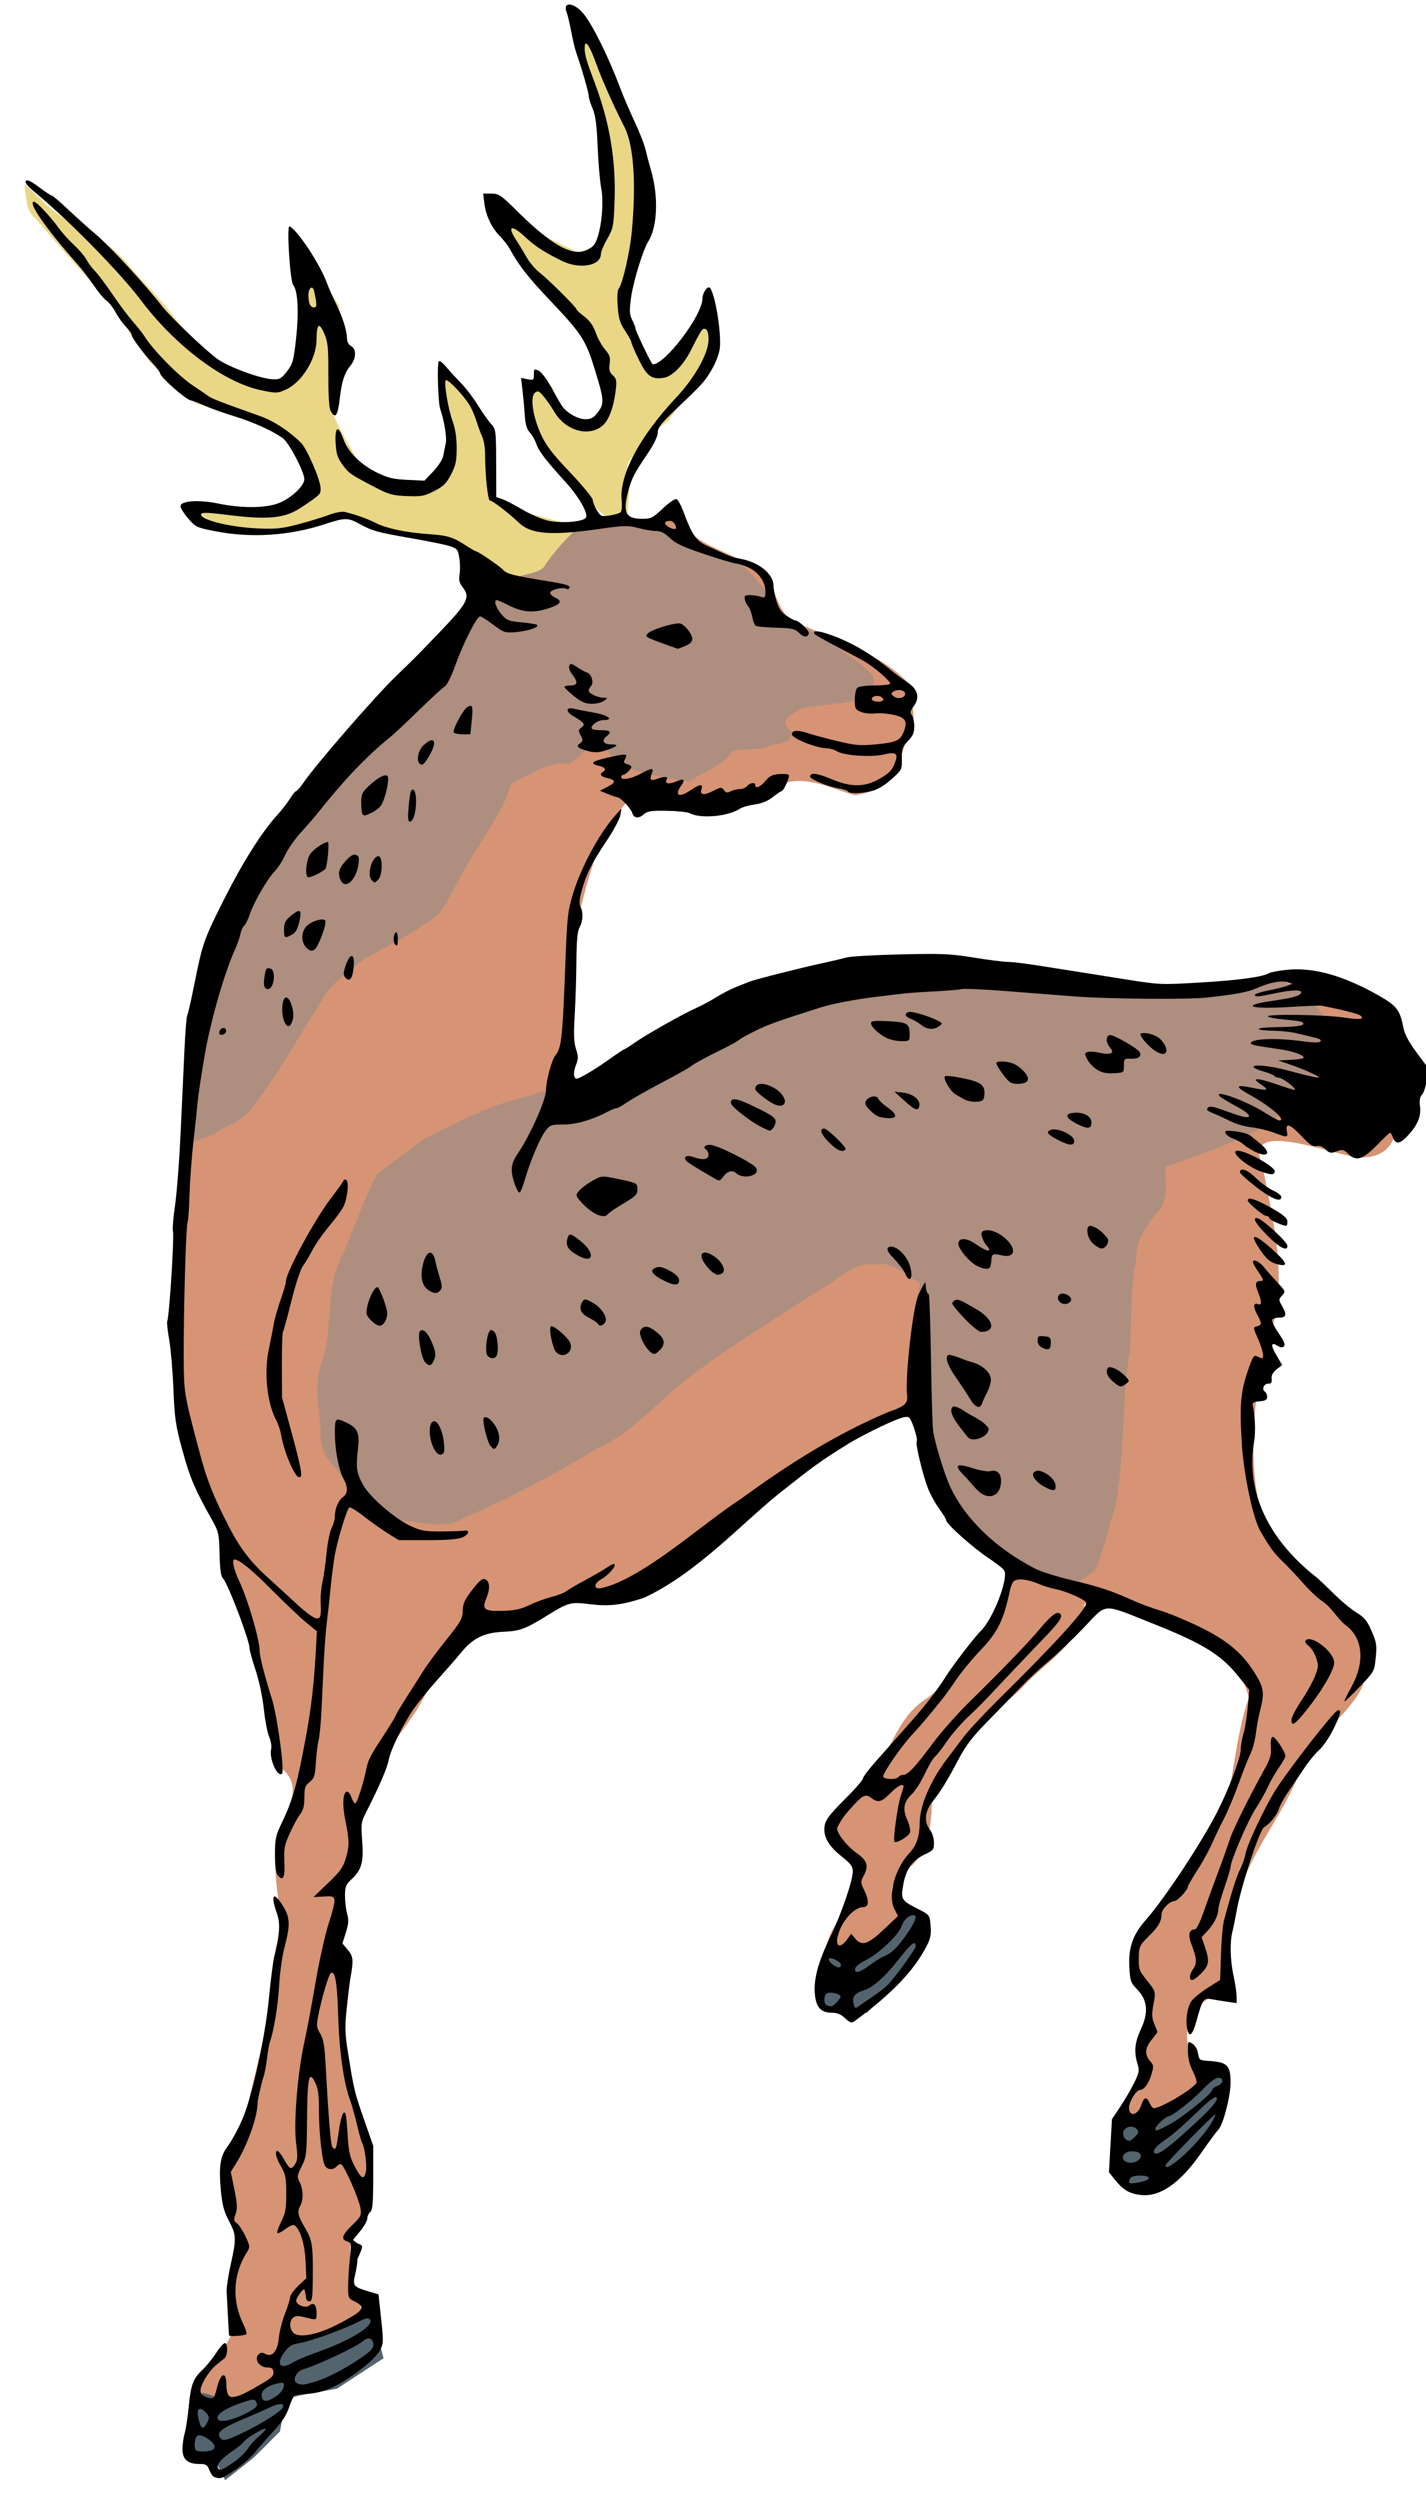 <?xml version="1.0" encoding="UTF-8" standalone="no"?>
<svg viewBox="0 0 348.919 611.351" xmlns="http://www.w3.org/2000/svg">
<defs>
<filter id="filter4509">
<feGaussianBlur stdDeviation="4.709"/>
</filter>
</defs>
<title>Sika Deer</title>
<g transform="matrix(.497,0,0,.497,-862.378,-1121.105)">
<g filter="url(#filter4509)">
<path d="m1961,2574c14.572-13.365 27.728-28.226 38.864-44.199 13.303-7.576 24.973-20.715 41.651-16.801 12.612,8.402 27.98-17.106 30.667.275 5.729,11.572 22.645,12.946 32.125,21.725 14.864,3.684 10.379,23.331 24.742,27.844 18.035,7.949 38.922,14.287 52.651,28.259 2.901,12.429 5.716,19.086-.785,30.161-3.829,13.563-9.441,23.723-24.916,25.737-13.606-3.879-27.259-11.782-40.719-3.094-22.876,6.716-47.542,5.628-71.281,6.093-15.704,17.566-20.263,42.336-25.94,64.583-3.368,24.584-4.695,49.647-3.06,74.417 8.92,14.977 22.498-5.287 34-7.955 29.476-13.426 58.382-29.15 88.214-41.136 34.817-.314 69.893-5.103 104.543-2.527 24.789,3.577 49.484,10.609 74.454,4.476 24.385-.929 49.915-5.601 73.581.445 10.988,7.891 24.109,14.259 24.77,29.526 5.9,17.07 19.102,53.607-9.824,53.423-12.375-.708-58.047-19.956-48.239,3.248 5.601,28.493 13.439,57.928 3.275,86.402-8.504,29.711-10.724,62.512-2.074,92.174 7.614,22.293 33.701,31.21 46.883,49.062 6.31,13.335 5.503,25.897-3.84,37.533-8.993,12.266-23.718,20.278-26.794,36.599-9.556,23.112-27.824,42.236-31.198,67.975-6.506,11.638-.871,27.477-5.707,37.797-13.359,3.433-21.922,17.83-15.078,30.635 7.223,13.669 10.8,22.965-4.966,32.322-7.979,2.615-33.518,9.61-30.699-1.789 7.112-11.875 18.035-20.521 11.691-34.193 10.007-13.052 1.028-29.685-5.991-42.017 7.078-31.165 37.242-49.782 47.404-79.808 3.566-16.455 4.945-33.885 10.596-50.192-4.59-17.709-18.061-33.791-36.822-36.607-14.192-5.683-28.856-9.111-44.178-9.393-.564,19.317-19.923,28.683-31.345,41.909-17.448,16.143-41.011,29.723-43.648,55.73-.632,12.851-1.519,25.852-13.53,33.762-17.592,12.547 8.825,22.104-2.719,32.749-6.32,13.531-25.139,10.801-35.757,3.85 3.58-14.92 21.13-26.993 15.631-42.743-18.154-8.066-13.81-23.242.715-31.82 14.191-13.87 15.713-36.685 33.665-47.484 17.338-13.506 27.571-33.261 39.989-50.953 1.048-15.492-12.2-21.974-23-30-15.292-17.111-19.293-39.782-26-61-37.833,17.558-70.403,43.851-103.61,68.57-14.717,9.443-29.011,22.847-47.552,21.585-18.026,4.671-34.058,13.568-52.838,16.845-12.434,6.508-27.657,10.193-31.096,25.798-7.929,22.659-28.494,37.455-35.904,60.202 4.326,18.54-5.204,35.511-11.111,52.214-2.469,26.128 5.81,51.74 4.555,78.003-2.821,21.132 18.44,38.999 9.556,59.784 2.48,14.387-11.836,23.314-6,37-5.449,14.897 12.671,21.788-1.26,34.712-8.37,12.374-27.268,4.785-33.401,1.403-5.313,12.382-.998,27.284-17.81,30.582-7.909,1.75-35.392,2.439-23.223-10.448 9.77-11.016 23.346-24.312 16.456-40.359 .601-16.792 2.297-33.189-1.664-48.096-10.062-15.389 7.657-28.877 8.924-44.746 5.702-25.86 13.899-51.328 13.978-78.049 6.711-16.046-4.821-34.376 2.17-52.21-1.047-14.152 14.362-25.059-.17-36.79-10.402-40.463-16.616-82.475-30.281-121.801-8.128-13.848-19.251-26.788-16.563-43.911-2.622-49.72-5.304-99.876-.164-149.437 4.869-27.775 7.052-56.46 13.191-83.725 19.005-27.329 33.596-57.124 47.816-87.126 27.775-19.573 54.794-40.068 79-64l-6-7" fill="#d69474"/>
<g fill="#ae8e7f">
<path d="m2005,2526c6.697-4.486 12.919-10.416 19.912-14 10.959-.061 21.99-.747 32.515,2.924 12.341,3.372 23.22,10.828 35.339,15.03 9.405,2.37 14.236,11.391 20.781,17.776 4.569,6.268 8.732,12.988 16.272,15.962 11.446,6.605 22.871,13.202 32.71,22.132 5.74,4.004 1.7,9.596-2,13.472-9.473,2.874-20.449,3.075-30.529,4.705-4.678,3.199-12.279,5.813-5.459,11.311 1.891,6.844-7.639,5.844-11.939,7.946-5.425,2.029-12.163.218-17.171,2.455-4.738,7.154-13.678,9.458-20.43,14.288-12.41-.725-24.244-4.178-36-8-3.797-2.949-5.747-13.47-11.262-9.369-6.329,1.247-8.392,9.79-15.278,8.782-9.391-.119-16.976,6.381-25.459,9.587-4.033,14.08-13.455,25.431-20.445,38.075-5.557,8.517-9.568,18.204-15.307,26.442-11.411,8.855-24.348,15.215-36.956,22.058-7.832,6.529-16.738,12.082-21.362,21.53-10.848,16.778-20.369,34.399-32.634,50.242-4.25,7.622-13.566,9.73-20.296,14.653-4.263.339-14.307,7.91-11.546-.537 3.001-22.416 6.548-44.81 10.21-67.117 4.027-15.337 7.358-30.966 11.814-46.123 13.48-21.541 26.374-43.585 40.219-64.812 15.041-13.045 30.848-25.361 45.41-38.861 10.122-12.653 19.158-26.328 29.964-38.338 12.646-11.154 25.544-21.951 38.93-32.212z" fill="#ae8e7f"/>
<path d="m1944,2816c16.623-8.06 32.911-16.983 51.115-20.96 21.409-6.835 43.113-13.264 62.658-24.616 17.393-8.557 34.018-19.052 53.248-22.972 14.913-4.155 29.523-10.084 45.272-9.333 27.767-1.044 55.552-4.72 83.288-1.375 20.924.158 41.313,6.169 62.078,7.095 15.963.151 31.705-1.532 47.161-5.593 8.518.078 18.369-2.632 24.888,4.398 7.363,3.753 11.194,11.22 16.292,17.356-.478,8.123.183,16.654-6.42,22.587-8.611,13.453-19.853,25.87-35.09,31.668-12.585,6.575-26.357,10.429-39.49,15.745-.376,7.937 2.029,16.733-4.607,22.733-5.089,6.853-10.233,13.685-9.779,22.664-3.042,14.614-2.239,29.471-3.148,44.234-4.284,26.061-2.279,52.854-7.48,78.715-3.541,9.935-5.357,21.15-9.956,30.3-5.933,3.995-11.55,9.78-18.959,5.431-11.398-3.607-24.665-3.251-33.463-12.371-6.463-4.684-13.69-8.784-15.071-17.363-6.201-17.342-15.992-33.724-16.845-52.496-3.195-21.47-4.602-43.266-1.692-64.847-7.093-3.997-13.274-11.104-22.159-9-10.925-1.859-18.406,8.111-27.507,12.515-24.019,15.945-49.203,30.511-71.409,48.931-12.045,10.653-23.214,22.52-38.105,29.228-21.172,12.653-42.865,24.297-65.568,33.979-9.711,6.287-21.478,1.035-32.253,1.347-10.762-7.38-22.816-13.352-29.737-24.921-5.502-5.396-8.861-11.654-8.213-19.525-.933-11.763-3.644-23.664 1.059-34.991 5.161-17.225 1.012-36.407 10.168-52.515 5.607-12.83 10.089-26.609 16.655-38.747l23.068-17.301z" fill="#ae8e7f"/>
</g>
<path d="m1835,3433c3.418.937 6.822,2.221 10.248,2.947 4.646-1.052 9.374-1.896 13.969-3.078l9.782-5.869c.926-4.046 1.551-8.238 2.663-12.195l7.337-8.805c4.733-.404 9.538-.55 14.227-1.114l21.773-10.886c1.306,1.115 2.99,1.975 4.065,3.246l4.935,18.754-23,15c-8.361,1.539-16.805,2.681-25,5l-3,16c-4.698,4.559-9.134,9.413-13.999,13.785l-13.001,10.215-6-12h-10c-.941-4.083-2.2-8.163-2.943-12.248 1.071-4.298 1.858-8.737 3.106-12.948l4.837-5.805z" fill="#53646e"/>
<path d="m2145,3216 17,3c3.256-3.811 6.76-7.421 9.648-11.53l9.352-12.47 7.5,1.5 2.5,14.5c-3.377,5.361-6.684,10.777-10.104,16.104l-18.896,18.896h-15l-8-6-1-17 7-7z" fill="#53646e"/>
<path d="m2284,3300c4.208-.379 8.464-.592 12.642-1.075 3.661-1.981 7.438-3.767 11.023-5.875 6.548-4.386 13.039-8.868 19.622-13.194l9.713-4.856 2.5,6.5-4.5,17.5c-3.35,3.999-6.516,8.161-9.99,12.052l-15.01,15.948-12,6-11-3c-.554-5.84-1.138-11.676-2.067-17.47-.415-3.24-1.143-6.457-.933-9.741v-2.789z" fill="#53646e"/>
<g fill="#e9d785">
<path d="m2020,2515c-13.185-3.994-26.802-6.757-39.694-11.583-5.247-.547-3.124-6.426-4.06-10.092-.962-10.092-1.669-20.204-2.246-30.325l-20-23c-2.069,10.935.582,22.043.797,33.061 .326,7.04-2.01,13.952-2.797,20.939-8.145.07-16.603,1.23-24.552.621-5.223-4.058-11.634-7.047-16.086-11.798-3.975-7.856-8.957-15.502-12.306-23.49 1.825-17.728 2.478-35.525 2.944-53.333l-15-24c-.147,10.865.293,21.829-.219,32.633l-8.781,25.367c-4.538,1.414-9.09,4.157-13.62,4.747-8.854-3.857-18.29-6.955-26.785-11.281-10.088-13.334-19.932-26.87-31.589-38.905-6.659-6.597-11.637-15.204-20.266-19.447-10.367-6.912-22.037-12.126-30.558-21.444-2.341-1.511-7.58-8.521-7.978-6.346 1.243,5.485.291,11.984 5.299,15.731 12.658,15.05 26.102,29.474 38.612,44.617 6.242,8.792 11.513,18.418 18.369,26.683 7.436,6.526 14.477,13.741 22.156,19.842 12.662,4.067 25.756,7.024 37.455,13.563 4.173,2.315 9.652,3.179 11.35,8.241 2.593,4.905 6.679,9.618 8.363,14.641-1.828,3.695-.928,9.748-5.842,10.775-6.063,2.599-11.75,6.713-18.655,5.918-10.424.735-20.866.725-31.31.665 4.152,2.938 7.795,7.092 13.301,6.785 8.12.767 16.227,3.315 24.355,2.861 11.791-.85 22.991-4.63 34.344-7.646 6.231,2.991 12.128,7.02 19.273,7.179 10.046,1.839 20.426,2.893 30.263,5.223 7.209,4.684 13.123,11.887 21.851,13.615 4.632.966 9.256,3.941 13.893,3.589 4.012-1.783 9.316-1.758 12.508-4.689 4.822-7.466 10.747-13.851 17.212-19.917z" fill="#e9d785"/>
<path d="m2029,2506c-7.35-8.53-15.105-16.809-22.204-25.495-3.413-8.499-9.538-10.767-11.03-19.886-.922-3.873.156-13.746-.766-17.619l12,3 6,16c4.416.066 9.211,1.246 13.398.642l9.602-8.642c-2.027-7.769-3.087-15.884-5.719-23.438-3.105-5.707-5.47-11.948-9.039-17.32-8.662-8.924-17.589-17.563-27.259-25.399-4.214-5.292-6.99-11.78-10.647-17.534-1.317-1.738-3.269-8.144-1.36-7.869 12.764,5.659 25.437,11.515 38.023,17.56 3.282-1.617 7.421-2.376 10.199-4.497 1.946-5.003 4.653-9.839 4.081-15.389 .124-7.34 1.601-14.781-.646-21.943-3.681-17.257-5.954-34.803-10.792-51.802-1.685-5.95-.479-12.256-.842-18.369 3.617,6.066 8.212,11.734 11.21,18.051 1.432,6.436 2.333,13.092 4.087,19.395 3.179,5.253 7.373,10.086 9.913,15.605 1.828,9.656 4.484,19.21 4.274,29.117 .603,6.834.571,13.64-.787,20.387-.914,6.623-1.292,13.384-4.415,19.436-1.792,5.387-5.223,10.467-4.282,16.367-.211,6.604 3.332,12.63 4.84,18.969 1.224,5.756 6.456,9.344 9.641,14.04 2.131.642 6.242-1.516 8.113-3.257 3.765-5.144 6.343-11.397 12.077-14.702l8.329-6.407c1.48,2.965 2.552,5.97 1.233,9.217-.512,4.106-1.331,8.089-4.205,11.241-6.136,8.742-11.481,18.078-17.443,26.882-5.407,4.525-11.389,8.492-15.158,14.606-1.907,3.364-6.532,5.929-5.16,10.258 1.118,7.262.364,14.529-.267,21.797-2.532,1.078-5.138,6.811-7.602,3.576l-7.398-6.576z" fill="#e9d785"/>
</g>
</g>
<path d="m2015.188,2257.969c-1.386.139-1.988,1.383-1.062,3.812 .569,1.493 1.595,5.869 2.312,9.719s1.791,8.35 2.375,10c2.564,7.239 6.188,19.787 6.188,21.438 0,.992.864,3.78 1.906,6.188 1.437,3.319 2.034,7.88 2.5,18.875 .338,7.975 1.123,17.128 1.75,20.344 1.708,8.764-.595,25.217-3.969,28.344-7.441,6.896-18.07,2.062-37.406-17.062-8.037-7.949-9.018-8.625-12.719-8.625h-4.031l.594,4.75c.76,6.134 3.538,12.003 7.625,16.156 1.79,1.819 3.925,4.551 4.75,6.063 4.581,8.392 9.031,14.087 20.375,26.031 15.185,15.989 17.184,19.087 21.688,33.719 4.535,14.731 4.667,16.629 1.5,20.781-2.174,2.85-3.341,3.5-6.219,3.5-3.435,0-8.437-2.696-11.094-5.969-.686-.845-3.096-4.978-5.375-9.187-2.431-4.491-5.147-8.088-6.531-8.719-2.188-.997-2.344-.865-2.344,1.875 0,2.779-.196,2.905-3.156,2.312l-3.125-.625 .719,6.406c.406,3.522.913,9.061 1.125,12.312 .271,4.15 1.001,6.567 2.406,8.063 1.101,1.172 2.533,3.661 3.187,5.562 1.27,3.686 4.691,8.181 14.406,18.844 6.427,7.054 11.073,15.017 10.156,17.406-.808,2.105-11.633,3.1-18.438,1.688-3.066-.636-8.807-3.088-12.781-5.438s-8.539-4.719-10.125-5.25l-2.875-.969-.062-16.656c-.058-16.336-.107-16.705-2.562-19.406-1.377-1.515-4.272-5.63-6.438-9.156s-5.963-8.5-8.438-11.031c-2.475-2.531-5.746-6.088-7.281-7.938s-3.11-3.05-3.5-2.656c-.963.972-.398,20.41.687,23.531 1.923,5.528 3.311,13.918 2.75,16.625-.327,1.578-.883,4.397-1.25,6.25-.393,1.985-2.436,5.2-4.969,7.844l-4.281,4.5-8.344-.375c-6.782-.298-9.514-.929-14.812-3.469-8.11-3.887-14.497-10.219-16.75-16.562-2.521-7.099-4.266-6.285-3.844,1.781 .283,5.417.895,7.326 3.375,10.75 3.117,4.303 3.91,4.827 16.313,11.281 6.479,3.372 8.408,3.908 15.406,4.188 7.157.286 8.593.02 13.5-2.5 4.536-2.329 5.963-3.751 8.25-8.188 2.311-4.484 2.75-6.605 2.75-13 0-5.066-.659-9.441-1.938-12.938-2.219-6.07-4.391-18.82-3.469-20.312 .771-1.247 9.752,8.351 12.281,13.125 1.02,1.925 2.391,5.3 3.062,7.5s1.879,5.423 2.656,7.156 1.406,5.374 1.406,8.094c0,10.607 1.303,23.25 2.406,23.25 1.215,0 9.076,6.037 14.438,11.094 5.813,5.483 15.802,6.245 39,2.937 12.668-1.806 14.38-1.85 19.562-.5 3.124.814 7.106,1.469 8.844,1.469 2.242,0 4.205,1.006 6.719,3.438 2.781,2.69 6.485,4.41 17.219,8 7.521,2.515 14.495,4.582 15.5,4.594s3.705.882 6.031,1.938c4.908,2.228 8.281,7.027 8.281,11.844 0,3.003-.213,3.26-2.25,2.562-1.238-.424-3.6-.818-5.25-.844-2.458-.038-2.935.33-2.656,1.969 .187,1.1.927,2.675 1.656,3.5 .729.825 1.647,3.181 2.031,5.25s1.174,4.05 1.75,4.406 5.076.778 10,.906c7.587.197 9.275.556 11.063,2.344 2.474,2.474 4.208,2.689 5,.625 .51-1.329-4.81-6.531-6.688-6.531-.368,0-2.263-1.012-4.187-2.25-2.626-1.688-3.853-3.487-4.969-7.188-.818-2.712-1.5-6.119-1.5-7.562 0-5.903-7.229-11.755-16.5-13.375-2.194-.384-5.35-1.352-7-2.125s-5.538-2.538-8.656-3.938c-6.025-2.703-7.768-5.167-12.531-17.906-.998-2.67-2.391-5.093-3.094-5.375s-3.711,1.779-6.688,4.594c-4.941,4.674-5.836,5.125-10.156,5.125-8.144,0-9.677-2.946-6.969-13.344 1.679-6.445 2.858-8.744 9.531-18.656 3.208-4.764 5.062-8.575 5.062-10.438 0-2.369 1.584-4.43 8.25-10.781 14.078-13.415 14.722-14.141 18.25-20.062 1.994-3.346 3.689-7.755 4.031-10.5 .934-7.49-2.326-27.326-4.906-29.906-1.109-1.109-3.625,2.602-3.625,5.344 0,8.121-18.307,32.344-24.438,32.344-.625,0-8.562-16.485-8.562-17.781 0-.498-.718-2.338-1.594-4.094-1.35-2.706-1.428-4.399-.531-11.062 1.033-7.678 5.852-23.394 8.438-27.5 4.629-7.35 5.152-22.437 1.219-35.562-.742-2.475-1.853-6.69-2.469-9.375s-3.07-8.985-5.438-14-5.577-12.5-7.125-16.625c-5.567-14.836-13.288-30.521-17.875-36.281-2.611-3.279-5.656-4.928-7.438-4.75zm8.406,19.187c.869-.178 2.634,3.129 4.937,9.5 3.076,8.508 8.475,20.607 14.094,31.625 4.53,8.882 5.825,27.74 3.562,51.719-.926,9.815-4.548,25.541-6.406,27.781-.654.788-.849,4.099-.5,8.719 .464,6.132 1.128,8.285 3.656,12.031 1.693,2.508 3.062,5.037 3.062,5.594s1.637,4.391 3.656,8.531c4.03,8.265 6.292,9.894 12.344,8.969 4.106-.628 9.583-6.183 13.25-13.438 5.271-10.427 5.745-11.109 7.25-10.531 1.016.39 1.5,2.004 1.5,5.063 0,6.812-6.61,18.666-15.969,28.656-18.077,19.297-28.018,38.044-26.812,50.594 .292,3.04.042,5.383-.625,5.906-.607.475-3.003,1.143-5.344,1.5-4.02.613-4.371.456-6.25-2.625-1.094-1.795-2-4.059-2-5.031s-5-7.048-11.125-13.5c-8.75-9.217-11.83-13.223-14.375-18.75-4.013-8.714-5.439-18.444-3-20.469 1.429-1.186 1.962-.985 4.156,1.562 1.387,1.61 3.904,5.242 5.594,8.062 5.324,8.885 16.262,12.133 23.156,6.875 3.476-2.651 5.966-9.288 7-18.625 .421-3.807.166-4.964-1.531-6.5-1.624-1.47-1.966-2.681-1.562-5.688 .425-3.168.032-4.357-2.281-7-1.534-1.752-3.577-5.468-4.562-8.25-1.249-3.529-2.951-5.926-5.625-7.938-2.108-1.586-3.844-3.19-3.844-3.562 0-.956-14.025-14.889-18.344-18.219-1.974-1.522-4.809-4.897-6.281-7.5s-3.736-6.327-5.031-8.281c-4.757-7.177-2.376-7.928 4.562-1.438 4.763,4.455 9.296,7.396 18.094,11.688 8.625,4.207 19,2.311 19-3.469 0-1.085 1.409-4.439 3.125-7.438 2.934-5.128 3.137-6.21 3.594-18.125 .785-20.473-2.372-39.235-9.938-59.156-3.802-10.01-4.781-13.408-4.781-16.406 0-1.56.199-2.357.594-2.438zm-274.938,67.344c-.349-.032-.6.069-.781.25-.725.725.878,2.638 5.281,6.281 16.174,13.383 41.157,38.854 51.313,52.344 17.075,22.682 40.99,40.593 59.281,44.375 7.37,1.524 7.995,1.517 12-.25 7.94-3.503 15.209-15.197 15.25-24.5 .035-7.961 1.228-9.005 3.75-3.281 1.848,4.194 2.096,6.657 2.062,20.375-.025,9.938.359,16.377 1.094,17.75 2.322,4.339 3.566,2.621 4.594-6.438 .904-7.966 2.342-12.341 5.156-15.719 2.937-3.525 3.097-8.214.344-9.688-1.24-.664-1.99-2.098-2-3.781-.015-3.725-2.293-10.918-5.406-17.063-1.429-2.821-3.494-7.53-4.594-10.469-3.499-9.353-14.625-26.081-18.312-27.562-1.48-.595.288,27.098 1.844,28.875 2.251,2.572 2.838,13.402 1.406,26.281-1.225,11.015-1.628,12.473-4.469,16.156-2.789,3.616-3.561,4.057-7.094,3.906-5.926-.253-21.061-5.775-26.969-9.844-5.415-3.73-23.251-20.71-27.469-26.125-8.387-10.77-25.666-29.507-32.438-35.188-3.3-2.768-9.375-8.201-13.5-12.094s-7.845-7.094-8.281-7.094-3.286-1.871-6.313-4.156c-2.867-2.164-4.703-3.247-5.75-3.344zm3.25,10.5c-3.335,0 5.97,13.371 21.125,30.406 2.486,2.794 6.28,7.718 8.438,10.938s4.922,6.535 6.156,7.344 3.216,3.342 4.406,5.625 3.468,5.463 5.063,7.094 2.906,3.483 2.906,4.125c0,1.331 5.359,8.59 10.5,14.188 1.911,2.081 3.5,4.21 3.5,4.719 .01,1.725 12.219,12.571 14.875,13.219 1.451.354 4.875,1.673 7.625,2.906s9.05,3.458 14,4.969c9.147,2.791 18.679,7.103 23.844,10.75 3.048,2.153 10.656,16.579 10.656,20.219 0,3.383-6.986,9.782-13.031,11.938-6.689,2.385-18.069,2.386-29.438.031-9.6-1.988-18.548-1.339-18.5,1.344 .017.923 1.732,3.656 3.813,6.062 3.615,4.181 4.199,4.456 13.219,6.219 17.843,3.487 36.689,2.256 54.219-3.531 9.676-3.195 11.341-3.18 17.031,0 6.044,3.378 8.664,4.102 25.188,6.969 7.7,1.336 16.006,2.997 18.469,3.719 4.232,1.24 4.535,1.565 5.281,5.781 .434,2.454.519,6.134.188,8.188-.467,2.892-.146,4.353 1.469,6.406 3.992,5.075 2.585,7.728-12.375,23.281-11.159,11.602-10.431,10.857-20.687,20.781-10.318,9.984-39.343,43.409-45.219,52.062-1.587,2.337-3.257,4.25-3.688,4.25s-1.798,1.688-3.062,3.75-4.168,5.775-6.438,8.25c-7.19,7.842-16.807,23.047-25.656,40.594-10.277,20.377-10.894,22.19-14.75,41.5-1.66,8.311-3.329,15.575-3.687,16.156s-.984,8.528-1.406,17.656-1.267,27.394-1.875,40.594-1.84,29.055-2.719,35.219-1.354,11.804-1.063,12.562c.768,2.003-1.7,41.491-2.781,44.5-.251.698.167,4.747.938,9s1.722,15.144 2.094,24.219c.608,14.843 1.051,17.906 4.5,30.5 3.668,13.392 6.023,18.921 14.25,33.562 3.535,6.291 3.719,7.046 3.969,17.156 .202,8.169.623,11.004 1.906,12.437 2.458,2.746 12.844,30.18 12.844,33.938 0,1.047 1.355,5.96 3,10.906 1.738,5.224 3.418,13.191 4.031,19 .581,5.5 1.758,11.659 2.625,13.688s1.328,4.757 1,6.062c-1.158,4.613 3.186,14.367 5.375,12.062 1.302-1.371-2.423-28.63-5.031-36.781-3.403-10.633-6-20.75-6-23.375 0-5.62-5.749-25.355-10.031-34.406-2.682-5.669-3.818-10.75-2.406-10.75 2.355,0 8.337,4.854 18.281,14.844 6.412,6.442 14.059,13.71 17,16.125l5.344,4.375-.625,11.094c-.865,15.092-2.258,26.996-4.656,40.062-4.394,23.936-6.534,31.699-11.75,42.5-3.291,6.816-3.608,8.284-3.625,16.094-.012,5.918.411,9.117 1.375,10.281 2.643,3.191 3.594,1.248 3.25-6.562-.291-6.61.046-8.292 2.719-14.188 1.667-3.677 3.935-7.848 5.062-9.281 1.509-1.919 2.062-4.08 2.062-8.188 0-4.81.349-5.867 2.594-7.656 2.289-1.825 2.669-2.968 3.062-9.531 .246-4.104.845-9.044 1.344-10.969s1.143-8.675 1.438-15c.294-6.325.815-16.9 1.125-23.5s.974-15.375 1.5-19.5 1.356-11.775 1.844-17 1.428-12.425 2.063-16c1.404-7.905 5.948-22.828 7.187-23.594 .495-.306 3.775,1.72 7.313,4.5s8.838,6.515 11.75,8.313l5.281,3.281h14c9.69,0 15.006-.415 17.281-1.375 3.437-1.45 3.9-3.856.625-3.281-1.041.182-6.015.347-11.031.375-7.78.043-9.969-.331-14.844-2.563-7.869-3.603-19.985-14.005-23.5-20.156-3.346-5.857-3.748-8.595-2.656-17.781 .944-7.938-.138-10.429-5.688-13.063-5.438-2.58-5.695-2.35-5.656,5.594 .04,8.17 1.922,17.771 4.344,22.25 2.168,4.009 2.062,7.087-.312,8.75-2.283,1.599-4.053,5.756-4.062,9.562 0,1.477-.728,4.037-1.594,5.688s-1.988,7.275-2.5,12.5-1.412,11.588-2,14.156-1.001,6.618-.906,9c.32,7.993.126,8.844-2.062,8.844-1.147,0-5.27-2.978-9.344-6.75-4.01-3.712-10.388-9.55-14.188-12.969-8.69-7.819-13.94-14.602-19.219-24.781-7.663-14.776-11.058-23.219-14.594-36.5-7.9-29.678-7.889-29.598-8-47.5-.132-21.31 1.13-65.243 1.906-66.5 .32-.518.763-6.692.969-13.719s1.107-19.081 2-26.781 1.805-16.25 2.031-19 1.756-12.875 3.406-22.5c2.883-16.807 9.689-40.564 14.969-52.188 1.081-2.381 2.273-5.75 2.625-7.5s1.207-3.639 1.906-4.219 1.894-2.998 2.656-5.344c1.897-5.837 8.681-17.604 12.25-21.25 1.615-1.65 3.984-5.312 5.25-8.125s4.702-7.763 7.656-11 6.496-7.266 7.844-8.969c13.251-16.737 24.337-28.401 35.938-37.781 1.925-1.556 8.45-7.663 14.5-13.562s11.794-11.163 12.75-11.688 3.257-5.21 5.125-10.438c3.842-10.751 10.524-23.938 12.125-23.938 .586,0 3.497,1.837 6.5,4.094 5.164,3.88 5.787,4.093 11,3.656 5.979-.5 11.697-2.396 10.594-3.5-.378-.378-3.832-.959-7.688-1.312-6.372-.584-7.301-.948-9.937-4.031-2.716-3.176-3.909-6.916-2.219-6.906 .412,0 2.912,1.093 5.562,2.438 6.929,3.515 12.073,4.016 19.125,1.844 6.676-2.056 7.941-3.713 4.156-5.437-1.418-.646-2.594-1.757-2.594-2.469 0-1.406 6.255-2.97 7.875-1.969 .548.339 1.253.22 1.562-.281 .792-1.282-1.383-1.948-11.812-3.625-15.282-2.457-19.061-3.424-20.625-5.25-1.479-1.728-12.458-9.25-13.5-9.25-.294,0-2.455-1.244-4.781-2.75-6.743-4.365-8.988-5.035-18.875-5.75-11.275-.816-20.524-2.802-25.813-5.5-3.966-2.023-10.37-4.302-15.094-5.375-1.507-.342-4.811.288-8,1.5-2.988,1.136-9.713,3.188-14.938,4.562-8.113,2.134-11.033,2.428-20,2.031-13.107-.58-26.866-3.849-27.781-6.594-.466-1.397 1.931-1.417 12.781-.062 20.171,2.518 28.361,1.737 36.281-3.531 9.621-6.399 9.719-6.5 9.719-9.469 0-3.986-6.619-19.431-9.625-22.438-5.676-5.676-13.49-10.793-19.969-13.094-20.116-7.142-23.828-8.584-25.781-10-1.173-.85-4.53-3.144-7.469-5.094-7.175-4.76-19.542-17.326-24-24.406-.875-1.389-3.409-4.606-5.656-7.156s-6.79-8.611-10.062-13.438-7.125-9.931-8.562-11.375-3.298-3.964-4.156-5.594-3.639-4.875-6.156-7.219-5.904-6.098-7.531-8.344c-4.166-5.751-10.882-12.906-12.125-12.906zm136.688,42.25c.271,0 .567.196.812.594 .293.474.822,2.715 1.188,5 .534,3.343.38,4.156-.844,4.156-1.796,0-2.75-2.077-2.75-6.031 0-2.164.782-3.733 1.594-3.719zm176.469,114.75c1.432,0 2.938,1.849 2.938,3.594 0,.882-2.592.29-4.25-.969-1.924-1.461-1.333-2.625 1.312-2.625zm3.781,50.469c-3.908.248-13.404,3.303-14.813,5-1.348,1.624-1.316,1.649 8.969,5.406 3.025,1.105 5.626,2.034 5.781,2.062s1.843-.578 3.75-1.375c2.247-.939 3.469-2.134 3.469-3.375 0-2.387-3.453-6.888-5.875-7.656-.29-.092-.723-.098-1.281-.062zm67.906,3.906c-1.02.088-1.165.6-.188,1.562 .513.505 5.213,3.16 10.438,5.875s11.242,5.924 13.375,7.125c5.129,2.888 13.627,10.235 13,11.25-.273.442-3.736.812-7.719.812-4.298,0-7.756.475-8.469,1.188-.66.66-1.188,3.333-1.188,5.906 0,4.262.281,4.767 3.031,5.906 1.661.687 4.728,1.034 6.844.75s6.289.023 9.25.688c6.017,1.35 7.064,3.252 4.812,8.688-1.669,4.029-3.792,4.938-13.812,5.875-7.463.698-9.973.468-18.562-1.594-5.467-1.312-12.116-3.083-14.781-3.969-4.819-1.6-7.781-1.422-7.781.5 0,2.132 12.096,6.921 17.781,7.031 1.257.024 3.282.669 4.5,1.437 3.302,2.083 16.835,3.004 22.844,1.563 6.419-1.54 7.519-.594 5.406,4.687-1.22,3.049-2.872,4.695-7.156,7.156-7.561,4.343-14.088,4.381-24.219.125-6.839-2.874-10.156-3.239-10.156-1.094 0,1.273 8.874,4.95 13.875,5.75 2.293.367 4.423,1.053 4.719,1.531 .743,1.202 6.645,1.098 11.875-.219 2.77-.697 6.282-2.815 9.594-5.781 5.13-4.595 5.214-4.77 5.094-10.125-.109-4.826.232-5.8 3-8.656 2.452-2.53 3.125-4.075 3.125-7.25 0-2.225-.553-4.729-1.219-5.531-.97-1.169-.778-2.013.969-4.375 3.183-4.305 1.998-8.49-3.375-11.938-2.288-1.468-5.804-4.049-7.812-5.719-10.296-8.557-20.743-14.524-31.625-18.062-2.543-.827-4.449-1.182-5.469-1.094zm-120.625,16.094c-.314.086-.523.396-.719.906-.331.864.344,2.749 1.5,4.219 2.954,3.756 2.678,5.406-.906,5.406-1.65,0-2.963.338-2.938.75s2.135,2.438 4.719,4.5c3.692,2.947 5.588,3.75 8.781,3.75 2.235,0 4.932-.661 6-1.469 1.896-1.434 1.902-1.469-.25-1.5-3.003-.043-7.312-2.106-7.312-3.5 0-.627.505-1.63 1.125-2.25 1.538-1.538.29-5.922-1.875-6.594-.969-.301-3.215-1.527-5-2.719-1.762-1.177-2.602-1.643-3.125-1.5zm161.375,12.781c1.482-.062 2.897.459 3.219,1.438 .692,2.104-3.22,3.403-5.344,1.781-1.641-1.253-1.678-1.578-.375-2.469 .706-.482 1.611-.713 2.5-.75zm-10.594,2.875c.53-.018 1.093.058 1.594.25 .825.317 1.5,1.027 1.5,1.594 0,1.328-4.681,1.356-5.5.031-.587-.949.815-1.821 2.406-1.875zm-200.156,4.875c-.385.01-.918.251-1.562.656-2.114,1.331-7.38,11.216-6.625,12.438 .305.493 2.252.906 4.344.906h3.813l.687-6.625c.556-5.426.499-7.405-.656-7.375zm49.25,1.219c-2.148.072-1.876,1.902 1.188,3.719 5.719,3.391 6.353,4.204 4.281,5.719-1.616,1.181-1.654,1.606-.406,3.938s1.182,2.745-.406,3.906c-1.968,1.439-1.292,2.179 3.188,3.531 3.913,1.181 6.199,1.079 10.375-.375 5.047-1.758 5.734-2.656 2-2.656-4.015,0-5.107-1.845-2.406-4.031 2.653-2.148 1.87-2.969-2.812-2.969-2.017,0-3.976-.288-4.344-.656-1.274-1.275 2.679-4.344 5.594-4.344 5.475,0 2.281-2.426-4.812-3.656-3.808-.66-8.114-1.51-9.562-1.875-.751-.19-1.379-.267-1.875-.25zm-68.438,15.75c-.892.121-2.204.891-3.906,2.469-2.52,2.335-3.635,7.271-2,8.906 1.329,1.329 2.316.572 4.813-3.688 2.924-4.989 3.056-7.954 1.094-7.687zm94.969,7.062c-1.242-.068-3.851.484-8.594,1.563-7.501,1.706-8.673,2.866-3.938,3.906 3.032.666 3.833,1.867 2,3s-1.022,2.336 2,3c4.432.973 4.518,2.186.312,4.344l-3.781,1.937 3.875,1.594c2.119.885 4.231,1.625 4.719,1.625 1.5,0 6.569,5.369 7.312,7.75 .842,2.695 3.194,2.896 5.844.5 1.584-1.433 3.631-1.732 11.25-1.594 5.119.092 10.115.621 11.125,1.156 5.417,2.87 18.889,1.674 24.781-2.188 1.167-.764 4.451-1.7 7.312-2.094 3.476-.478 6.429-1.681 8.875-3.625 2.014-1.6 3.94-2.906 4.312-2.906 .995,0 4.168-7.008 3.594-7.938-.269-.436-2.379-.635-4.719-.469-3.33.237-4.807.943-6.781,3.344-2.466,2.999-5.031,4.056-5.031,2.062 0-1.519-2.594-1.195-4,.5-.685.825-2.344,1.5-3.688,1.5s-3.36.5-4.469,1.094c-1.593.853-2.273.712-3.25-.625-1.151-1.575-1.514-1.533-5.438.469-4.591,2.342-6.576,1.965-5.625-1.031 .829-2.612-.887-2.413-5.312.594-5.818,3.954-8.194,2.752-4.625-2.344 2.154-3.075 1.327-3.576-2.969-1.781-3.477,1.453-5.465.792-4.125-1.375 .777-1.258-1.62-1.288-4.844-.062-3.095,1.177-3.784.516-2.625-2.531s.281-3.046-5.625.094c-4.808,2.557-9.406,3.29-9.406,1.5 0-.55.427-1 .938-1 1.143,0 4.062-2.858 4.062-3.969 0-.447-.921-1.045-2.062-1.344-1.757-.459-1.909-.869-.969-2.625 .696-1.3.804-1.963-.438-2.031zm-117.5,10.188c-1.664-.043-4.746,1.895-8.469,5.406-3.134,2.956-3.562,3.97-3.562,8.219 0,2.659.289,5.133.656,5.5 .909.909 1.084.866 4.688-.844 1.738-.825 3.804-2.504 4.562-3.719 2.027-3.245 4.153-13.11 3.063-14.219-.223-.227-.553-.334-.938-.344zm13.406,7c-.294,0-.614.226-.938.75-.345.558-.865,4.18-1.188,8.031-.42,5.013-.275,7 .562,7 1.728,0 3.125-4.459 3.125-10 0-3.531-.68-5.77-1.562-5.781zm102.688,9.281-3.094,3.5c-8.487,9.577-17.924,27.585-21.5,41-2.069,7.761-2.191,9.317-3.437,42-.99,25.97-1.735,31.835-4.406,34.812-1.793,1.999-4.688,12.633-4.688,17.25 0,4.761-7.882,22.379-14.156,31.625-3.236,4.768-3.517,7.973-1.25,14.625 .877,2.573 1.975,4.442 2.437,4.156s1.566-3.051 2.469-6.156c2.655-9.132 7.468-20.565 10.125-24.062 2.335-3.073 2.829-3.25 8.906-3.25 6.276,0 14.452-2.365 21.969-6.375 1.65-.88 3.471-1.625 4.031-1.625s2.585-1.053 4.5-2.344c3.958-2.667 9.729-5.93 21.969-12.406 4.675-2.474 9.14-5.007 9.906-5.625 1.838-1.483 8.072-4.889 16.094-8.781 3.575-1.734 7.198-3.764 8.062-4.5s4.689-2.837 8.5-4.688c6.08-2.952 10.797-4.644 31.438-11.187 6.255-1.983 17.846-4.168 28.5-5.406 4.95-.576 10.575-1.256 12.5-1.5s8.638-.716 14.906-1.031 12.444-.836 13.719-1.156 11.212.131 22.094,1 26.081,2.046 33.781,2.625c16.275,1.225 55.051,1.568 64.5.562 14.154-1.506 20.479-2.681 24.875-4.625 6.371-2.818 11.71-3.885 14.906-2.969l2.719.781-2.5.969c-1.375.542-5.537,1.585-9.25,2.312s-6.75,1.707-6.75,2.156c0,1.137 1.475,1.044 9.5-.656 8.657-1.833 13.827-1.981 13.281-.344-.497,1.491-4.172,2.529-13.781,3.906-16.86,2.416-11.611,4.333 8.406,3.062 7.641-.484 14.616-.762 15.5-.594 8.799,1.676 17.839,3.946 18.844,4.719 2.558,1.967.122,2.307-7.938,1.094-9.409-1.416-38.209-1.83-37.406-.531 .289.468 3.965,1.146 8.156,1.5s8.02.903 8.531,1.219c2.595,1.604-1.356,2.441-11.906,2.531-11.797.101-12.574,1.61-.938,1.812 3.155.055 7.88.617 10.5,1.25s6.492,1.556 8.625,2.063c2.58.613 3.539,1.273 2.875,1.937s-3.562.619-8.688-.094c-12.87-1.79-25.562-1.319-25.562.938 0,.802 1.258,1.072 13.594,2.875 7.245,1.059 12.406,2.829 12.406,4.25 0,.435-2.812.899-6.25,1.062l-6.25.312 6.719,2.312c3.693,1.276 8.418,3.228 10.5,4.312 3.689,1.922 3.705,1.963.781,1.562-1.65-.226-7.275-1.617-12.5-3.062-9.252-2.56-18.667-3.486-17.594-1.75 .293.475 2.591,1.424 5.094,2.125s4.801,1.65 5.094,2.125 1.299.875 2.25.875c1.807,0 9.402,5.889 7.656,5.938-.55.015-4.801-1.292-9.438-2.906-9.023-3.14-12.268-3.038-7.125.219 1.734,1.098 2.909,2.247 2.625,2.531s-3.178-.058-6.438-.75c-8.831-1.874-9.299-.864-1.562,3.438 10.413,5.79 18.157,12.531 14.406,12.531-.564,0-3.848-1.78-7.313-3.969-9.152-5.78-25.745-11.714-21.844-7.812 .662.662 4.21,2.8 7.875,4.75 6.326,3.366 8.269,5.681 4.531,5.406-.94-.069-5.193-1.397-9.438-2.969-6.037-2.235-7.991-2.603-8.937-1.656s-.353,1.55 2.719,2.781c2.16.866 5.963,2.629 8.438,3.906 2.475,1.278 7.109,2.587 10.281,2.938s8.122,1.531 11,2.625c6.678,2.538 7.05,2.51 6.469-.531-.863-4.512 1.402-3.854 6.938,2 4.262,4.507 5.89,5.602 7.594,5.156 1.431-.374 2.944.193 4.469,1.625 2.051,1.927 2.686,2.031 5.5.969 2.89-1.091 3.388-.977 5.875,1.406 3.822,3.662 7.028,2.617 14.156-4.688 3.182-3.261 6.012-5.938 6.281-5.938s.915,1.125 1.438,2.5c1.278,3.361 3.272,3.147 7-.75 4.973-5.198 6.93-9.754 6.281-14.594-.411-3.061-.104-4.679 1.063-5.969 .881-.973 1.889-4.299 2.25-7.375l.656-5.594-5.656-7.625c-4.073-5.507-5.916-9.05-6.594-12.625-1.544-8.141-3.268-10.391-11.719-15.219-17.628-10.072-32.71-14.281-45.906-12.812-3.926.437-7.739,1.162-8.438,1.594-3.004,1.857-14.779,3.48-33.438,4.594-19.752,1.179-20.211,1.164-37-1.5-9.35-1.483-19.7-3.14-23-3.656s-11.688-1.827-18.625-2.938-14.333-2.031-16.438-2.031-9.692-.96-16.875-2.125c-11.533-1.871-15.754-2.035-36.062-1.562-12.65.294-24.575.959-26.5,1.5s-7.1,1.762-11.5,2.719c-11.828,2.572-33.63,8.102-36.5,9.25l-7,2.813c-2.475.996-6.771,3.254-9.562,5s-7.179,4.081-9.75,5.219c-6.439,2.848-24.19,12.853-29.938,16.875-2.607,1.824-4.971,3.312-5.25,3.312s-3.711,2.31-7.656,5.125-9.245,6.199-11.75,7.531c-4.25,2.26-4.583,2.295-5.188.625-.356-.984-.012-3.426.781-5.437 1.241-3.145 1.257-4.265.062-8-1.058-3.308-1.211-7.205-.656-16.344 .4-6.6.775-18.525.844-26.5 .091-10.546.523-15.182 1.562-17 1.703-2.979 1.916-7.389.469-10.094-.769-1.436-.597-3.61.656-8.187 2.2-8.037 4.839-13.296 12.312-24.469 3.342-4.996 6.318-10.573 6.625-12.406l.562-3.344zm-144.531,16.5c-1.748,0-6.612,3.224-8.5,5.625-2.007,2.552-2.968,10.157-1.469,11.656 .696.696 7.914-2.733 8.812-4.187 .901-1.458 1.929-13.094 1.156-13.094zm13.375,6.219c-1.165-.133-2.521.797-4.625,3.094-3.482,3.799-4.093,6.427-2.281,9.812 2.276,4.252 7.39-.444 8.531-7.844 .541-3.507.349-4.372-1.125-4.937-.16-.061-.334-.106-.5-.125zm11.562.781c-3.245,0-5.875,9.281-3.344,11.812 1.494,1.493 1.368,1.507 3.25-.375 2.129-2.129 2.205-11.438.094-11.438zm-39.187,26.969c-.772-.061-2.161.841-4.281,2.625-2.47,2.078-3.062,3.36-3.062,6.5 0,4.284.339,4.479 3.969,2.469 1.774-.982 2.764-2.785 3.594-6.469 .764-3.393.774-5.046-.219-5.125zm11.531,4.156c-2.067-.029-5.7,1.313-7.562,3.062-2.942,2.764-3.082,8.043-.281,10.844 1.531,1.531 2.465,1.769 3.844,1.031 1.884-1.008 6.342-12.892 5.406-14.406-.215-.347-.717-.521-1.406-.531zm36.344,6.312c-.068,0-.144.017-.219.062-1.123.694-1.369,4.819-.344,5.844 1.153,1.153 1.344.748 1.344-2.906 0-1.853-.305-2.99-.781-3zm-21.969,11.656c-.772.052-1.861,1.595-2.938,4.781-1.141,3.376-1.174,4.568-.219,5.719 1.95,2.35 3.376,1.051 4.031-3.688 .624-4.51.117-6.879-.875-6.812zm-41.094,5.969c-1.04.064-1.387,1.331-1.875,4.969-.4,2.98-.181,4.436.813,5.063 1.952,1.232 3.906-1.671 3.906-5.813 0-2.088-.567-3.567-1.531-3.937-.526-.202-.966-.303-1.313-.281zm8.844,14.438c-1.964,0-2.587,7.707-.938,11.688 1.45,3.499 3.126,3.177 4.25-.781 1.036-3.649-1.172-10.906-3.312-10.906zm306.844,7.094c-.147.011-.283.027-.375.062-2.242.86-1.75,2.27 1.156,3.375 1.44.547 3.74,1.911 5.125,3 2.941,2.314 6.12,2.517 8.75.594 1.803-1.319 1.789-1.419-.406-2.594-4.022-2.152-12.05-4.601-14.25-4.437zm-16.063,4.437c-2.171.067-2.781.412-2.781,1.156 0,1.745 3.389,4.989 7.5,7.156 1.65.87 4.912,1.603 7.25,1.625 4.14.039 4.265-.053 4.25-3.219-.026-5.445-1.002-6.069-10.406-6.562-2.64-.139-4.51-.197-5.813-.156zm-321.781,3.5c-.779.083-1.602.718-1.812,1.813-.257,1.336.132,1.726 1.469,1.469 1.012-.195 1.844-.995 1.844-1.812 0-1.072-.721-1.552-1.5-1.469zm452.969,2.469c-.38.025-.733.088-1.031.188-1.522.507 3.502,6.494 7.469,8.906 5.333,3.244 6.882-.731 2.281-5.844-1.703-1.893-6.057-3.426-8.719-3.25zm-16.156,1c-2.348,0-2.401,3.669-.094,6.219 2.432,2.688.262,3.716-5.188,2.469-2.386-.546-5.069-.689-5.969-.344-1.501.576-1.516.877-.062,3.687 .871,1.684 3.052,3.944 4.812,5.031 2.303,1.422 4.591,1.914 8.188,1.719 5-.271 5-.284 5-3.781 0-3.391.108-3.481 3.688-3.375 3.659.108 5.249-1.284 3.938-3.406-1.087-1.759-12.335-8.219-14.312-8.219zm-53.438,13c-1.235,0-2.237.175-2.656.594-.334.334 1.053,2.808 3.062,5.5 3.212,4.303 4.091,4.906 7.313,4.906 5.109,0 6.495-1.964 3.812-5.375-1.151-1.464-3.363-3.342-4.937-4.156-1.808-.935-4.536-1.465-6.594-1.469zm-27.062,7.125c-.501,0-.84.058-.938.156-1.015,1.015 2.534,7.176 5.031,8.75 1.156.729 3.219,1.918 4.594,2.656s4.075,1.242 6,1.094c3.085-.237 3.522-.637 3.781-3.281 .473-4.83-1.473-6.39-10.469-8.25-3.381-.699-6.496-1.122-8-1.125zm-91.438,3.906c-1.692.051-2.875.79-2.875,2.469 0,1.309 6.7,6.529 10,7.781 3.218,1.222 5.334-.195 4.344-2.875-1.562-4.227-7.746-7.487-11.469-7.375zm65.625,3.813 5,4.531c5.067,4.604 6.753,5.189 7.281,2.469 .562-2.894-3.076-5.954-7.781-6.5zm-9.75,2.344c-1.42-.11-3.251.636-4.125,2.031-.859,1.371-.507,2.299 1.781,4.687 1.573,1.642 3.807,3.178 4.969,3.406 8.342,1.64 9.943-.415 3.688-4.75-2.159-1.496-4.155-3.402-4.469-4.219-.276-.72-.992-1.091-1.844-1.156zm-69.344,1.406c-1.0.102-1.406.734-1.406,1.844 0,1.594 9.187,8.819 14.969,11.781 1.904.975 3.708,1.781 4.031,1.781 1.322,0 3-2.55 3-4.562 0-1.725-1.904-3.071-9.656-6.844-5.942-2.892-9.27-4.17-10.938-4zm168.5,6.594c-.292,0-.605.04-.906.062-4.825.359-4.439,2.382 1,5.25 5.503,2.902 7.5,2.788 7.5-.469 0-2.88-3.212-4.902-7.594-4.844zm-123.969,7.812c-2.547,0-1.651,2.715 2.156,6.594 4.127,4.205 7.129,5.466 8.344,3.5 .569-.921-8.974-10.094-10.5-10.094zm112.969.406c-.545.013-1.05.09-1.469.25-2.482.952-1.601,2.224 3.312,4.781 5.867,3.054 8.25,3.221 8.25.594 0-2.485-6.281-5.715-10.094-5.625zm85.781.656c-1.315.019-1.45.372-1.125,1.219 .332.864 1.98,2.061 3.688,2.656s3.915,1.787 4.875,2.656 3.237,2.393 5.062,3.375c6.915,3.719 9.392,1.331 3.562-3.438l-5-4.094c-.963-.782-4.245-1.706-7.281-2.062-1.787-.21-2.992-.324-3.781-.312zm-254.938,6.938c-2.735,0-3.66,1.32-1.75,2.5 .55.34 1,1.495 1,2.562 0,2.226-3.134,2.602-7.594.906-2.842-1.081-4.848-.202-3.625,1.594 .644.946 5.511,4.022 13.656,8.688 3.04,1.741 3.093,1.733 4.906-.75 1.863-2.552 4.498-3.214 6.219-1.594 3.595,3.385 12.125,1.161 9.844-2.562-1.49-2.432-19.282-11.344-22.656-11.344zm259.281,2.906c-.239.039-.411.125-.531.25-1.454,1.51 6.248,7.75 12.156,9.844 5.304,1.879 6.542,1.938 7.094.281 .801-2.404-15.138-10.966-18.719-10.375zm3,9.281c-.868-.066-1.383.36-1.406,1.312-.014.55 3.532,3.789 7.906,7.188 7.625,5.923 12.469,7.847 12.469,4.969 0-.741-1.82-2.176-4.062-3.187s-6.087-3.809-8.531-6.219c-2.529-2.493-4.928-3.953-6.375-4.062zm-314.781,3.469c-1.384.017-2.359.362-3.719,1.063-5.014,2.582-9.531,6.412-9.531,8.062 0,.852 2.138,3.479 4.75,5.844 4.637,4.197 9.334,5.666 10.75,3.375 .335-.542 3.74-2.823 7.562-5.094 5.98-3.553 6.938-4.512 6.938-6.937 0-3.143-.124-3.225-10.469-5.375-3.103-.645-4.897-.955-6.281-.938zm-127.406,1.469c-.255.063-.47.254-.563.531-.185.555-3.019,4.496-6.281,8.75-7.813,10.19-22,36.339-22,40.531 0,.949-1.183,5.041-2.625,9.125s-2.982,9.463-3.406,11.938c-.424,2.475-1.511,8.1-2.438,12.5-2.458,11.677-.917,26.515 3.656,35.031 .896,1.669 1.964,4.819 2.344,7 1.253,7.203 4.851,16.622 7.75,20.25 .687.86 1.367.977 2.031.313s-.72-7.343-4.156-19.938l-5.156-18.906-.062-15.656c-.024-8.598.214-16.049.531-16.563s2.2-7.352 4.156-15.219c2.119-8.518 4.438-15.526 5.75-17.312 1.212-1.65 3.302-5.159 4.656-7.812s4.979-7.848 8.063-11.531 6.295-8.049 7.125-9.687c1.945-3.837 2.889-12.279 1.469-13.156-.294-.182-.589-.251-.844-.188zm445.906,9.281c-.215,0-.393.039-.531.094-1.422.562-.986,1.336 2.656,4.594 2.408,2.154 4.996,3.906 5.75,3.906s1.375.415 1.375.906 1.688,1.582 3.75,2.438c4.975,2.063 5.252,2.03 5.219-.594-.022-1.767-1.846-3.292-8.531-7.094-3.111-1.639-6.384-3.455-9.688-4.25zm3.125,9.594c-2.179,0-.383,2.941 5.344,8.719 5.855,5.908 9.781,7.923 9.781,5 0-2.055-12.856-13.719-15.125-13.719zm-82,3.812c-2.424.295-1.546,6.237 1.594,8.938 1.448,1.246 3.242,2.25 3.969,2.25 2.031,0 3.786-2.698 3.125-4.781-2.238-2.975-5.239-5.821-8.688-6.406zm-53.406,4.938c.378,1.512 1.312,3.475 2.094,4.344 3.556,3.948.81,3.841-4.906-.188-4.632-3.265-8.656-3.361-8.656-.187 0,2.294 4.724,8.149 8.375,10.375 1.724,1.051 4.108,1.906 5.312,1.906 1.809,0 2.244-.651 2.5-3.75 .322-3.886.454-3.94 5.812-2.75 1.375.305 3.113.129 3.875-.375 4.132-2.733-4.869-12.125-11.625-12.125-2.574.03-3.211,1.001-2.781,2.75zm-202.656-.562c-.682.092-1.027.865-1.375,2.25-.849,3.381.626,5.528 5.656,8.219 7.509,4.016 8.103-1.581.781-7.406-2.751-2.189-4.186-3.18-5.062-3.062zm337,1.125c-.855.243.09,2.508 3.031,6.75 2.927,4.221 4.644,5.656 7.719,6.531 5.964,1.697 5.612-.242-1.156-6.406-5.327-4.851-8.625-7.15-9.594-6.875zm-179.281,4.75c-3.748.679 1.021,5.107 1.688,5.812 2.427,2.547 4.924,5.862 5.562,7.375 1.794,4.247 3.575,3.475 2.938-1.281-.818-6.099-6.279-12.083-10.188-11.906zm-91.219,2.938c-1.976-.045-2.535,1.697-.656,4.719 .95,1.528 2.646,3.55 3.781,4.5 2.303,1.927 3.448,2.14 5.344.937 1.904-1.208-.017-5.462-3.625-8.031-1.981-1.41-3.658-2.098-4.844-2.125zm-135.406.062c-1.335.013-2.788,2.274-3.687,6.562-1.274,6.071-.086,10.174 3.531,12.281 2.437,1.42 3.806,1.328 5.219-.375 .959-1.156.889-2.47-.313-6.25-.837-2.632-1.8-6.25-2.156-8.031-.57-2.853-1.556-4.198-2.594-4.188zm405.875,3.844c-.484 0-.781.29-.781.875 0,.422 1.125,2.414 2.5,4.438 2.898,4.265 3.017,4.781 1.062,4.781-2.336,0-2.652,1.571-1.062,5.375 1.884,4.509 1.918,6.731.094,6.031-2.38-.913-2.611,1.115-.563,4.938 2.451,4.573 2.444,5.29-.031,5.937-1.944.508-1.934.653.5,6.156 2.338,5.287 3.214,9.562 1.938,9.562-.311,0-1.342-.404-2.281-.906-1.407-.753-1.988-.182-3.281,3.25-4.944,13.124-5.611,19.384-4.344,39.656 .946,15.129 5.474,36.673 9.031,42.844 4.784,8.299 6.723,10.931 11.094,15.156 2.657,2.569 7.319,7.519 10.344,10.969s7.214,7.346 9.312,8.687c4.725,3.196 7.295,8.611 11.594,11.875 8.261,6.16 9.322,17.931 2.688,30-1.978,3.598-3.584,6.856-3.563,7.25s3.361-2.757 7.406-7c7.332-7.691 7.351-7.728 8.031-14.5 .607-6.04.397-7.473-2-13-2.265-5.223-3.532-6.727-7.844-9.406-7.362-4.902-12.539-11.095-19.125-16.938-24.143-18.784-35.107-42.533-30.906-66.938 .82-4.766.483-13.16-.719-18-.272-1.096.634-1.586 3.375-1.812 2.894-.239 3.75-.736 3.75-2.188 0-1.034-.482-2.172-1.062-2.531-1.725-1.066-.585-3.969 1.562-3.969 1.514,0 1.927-.574 1.719-2.438-.186-1.667.593-3.123 2.437-4.594l2.719-2.156-2.781-4.75c-2.973-5.072-2.772-6.77.562-4.688 1.462.913 2.407.968 3.156.219s-.059-2.67-2.719-6.531c-2.073-3.01-3.481-5.924-3.125-6.5s1.976-1.062 3.594-1.062c3.429,0 3.735-1.46 1.219-5.844-1.642-2.861-1.645-3.11.094-5.031 1.785-1.972 1.726-2.099-2.219-6.312-2.219-2.37-5.227-5.775-6.687-7.562-1.669-2.043-3.623-3.344-4.688-3.344zm-293.219,3.188c-.883.023-1.669.318-2.5.844-1.972,1.248-.179,3.295 5.25,6 4.899,2.441 7.188,2.321 7.188-.406 0-1.236-1.47-2.786-4-4.219-2.715-1.537-4.465-2.256-5.938-2.219zm-138.594,9.907c-1.359,0-3.921,4.801-4.906,9.188-.89,3.962-.735,4.534 1.688,7.062 1.45,1.514 3.377,2.75 4.281,2.75 2.37,0 4.369-4.317 3.563-7.688-1.137-4.75-3.832-11.312-4.625-11.312zm266.594,3.281c-2.655,4.052-6.929,40.661-5.812,49.781 .508,4.149-1.14,5.638-9.312,8.406-26.204,11.109-49.842,26.103-72.531,42.75-18.35,11.716-48.913,39.808-69.031,43.937-3.645.517-3.42-2.407.344-4.469 3.397-1.861 7.383-6.429 6.437-7.375-.297-.297-1.8.354-3.344,1.438s-6.412,3.916-10.812,6.281-8.69,4.883-9.531,5.594-4.152,1.981-7.344,2.812-8.129,2.658-11,4.062c-4.007,1.96-7.036,2.605-12.969,2.781-9.065.269-10.347-.702-8.094-6.094 1.79-4.285 1.821-7.629.094-9.062-1.702-1.413-3.243-.211-8.031,6.188-2.772,3.704-3.628,5.797-3.656,9-.032,3.696-.96,5.33-8.063,14.188-4.411,5.5-9.412,12.25-11.125,15s-5.45,8.6-8.281,13-5.404,8.757-5.75,9.688-2.94,5.163-5.75,9.406c-6.316,9.537-7.576,11.972-8.469,16.406-1.399,6.949-4.628,17-5.469,17-.473,0-1.345-1.394-1.938-3.094-.612-1.757-1.621-2.893-2.344-2.656-1.785.587-2.121,6.644-.719,13.469 2.09,10.174 2.181,12.985.469,18.875-1.43,4.919-2.758,6.762-8.875,12.625l-7.156,6.875 5-.281c4.463-.268 5.04-.07 5.312,1.844 .168,1.179-1.068,6.207-2.75,11.188s-4.646,18.172-6.562,29.344c-1.915,11.165-4.386,24.363-5.5,29.312-3.252,14.455-5.317,39.252-4.094,49.25 .876,7.164.818,8.753-.531,10.812-1.9,2.9-2.595,2.576-5.5-2.594-1.227-2.184-2.614-3.969-3.062-3.969-1.556,0-.809,3.344 1.719,7.656 2.203,3.759 2.551,5.539 2.563,13.281 .012,7.568-.373,9.677-2.5,13.875-1.38,2.724-2.215,5.223-1.875,5.562s2.098-.535 3.937-1.938 3.82-2.28 4.375-1.938c2.819,1.742 5.123,9.015 5.531,17.406l.406,8.688-3.969,3.781c-2.194,2.079-4,4.582-4,5.531s-1.138,4.614-2.531,8.156-2.763,8.912-3.031,11.938c-.58,6.539-3.255,9.695-6.656,7.875-1.527-.817-2.357-.737-3.375.281-2.243,2.243.425,6.344 4.125,6.344 2.292,0 3.038.512 3.281,2.219 .249,1.754-.842,2.88-5.281,5.5-15.504,9.152-17.752,9.2-17.937.375-.134-6.377-2.764-5.389-4.563,1.719-1.38,5.455-1.621,5.759-4,5.188-4.736-1.138-5.302-3.258-2.312-8.75 1.474-2.708 4.074-6.006 5.75-7.344s3.594-2.905 4.281-3.469c1.465-1.2 1.694-6.552.312-7.406-.523-.323-2.494,1.784-4.375,4.688s-4.886,6.631-6.656,8.281c-4.798,4.473-5.866,7.322-6.937,18.156-.536,5.419-1.452,11.422-2.031,13.344s-1.062,5.378-1.062,7.688c0,5.075 2.527,7.312 8.25,7.312 3.221,0 3.965.407 4.844,2.719 .571,1.501 1.566,3.085 2.219,3.5s1.969.771 2.938.781c2.792.024 13.512-7.82 17.562-12.844 2.032-2.52 6.223-7.302 9.312-10.625 3.839-4.13 6.144-7.701 7.312-11.281 .94-2.881 2.148-5.511 2.688-5.844s3.705-.76 7.031-.969c6.037-.38 12.613-2.938 19.688-7.688 7.956-5.341 13.796-10.56 15.437-13.781 1.813-3.559 1.802-3.783-.125-21.438l-.656-5.969-5.25-1.562c-7.179-2.16-7.558-2.715-6.156-8.594 .644-2.7 1.098-5.931 1.031-7.187 4.306-9.42 1.895-5.283-2.156-9.469l3.5-4.281c1.938-2.365 3.531-5.172 3.531-6.25s.648-2.501 1.438-3.156c1.133-.94 1.449-4.495 1.469-16.875v-15.688l-4.531-13c-4.699-13.421-4.969-14.546-7.906-33-1.533-9.631-1.601-12.427-.531-22.375 .672-6.249 1.364-12.099 1.531-13 1.84-9.911 1.697-11.758-1.031-15l-2.688-3.219 1.688-5.375c1.347-4.281 1.471-6.173.625-9.219-.585-2.105-1.062-6.09-1.062-8.875 0-4.38.423-5.459 3.125-8 5.11-4.805 6.127-8.422 5.344-18.875-.663-8.839-.575-9.321 2.375-15.094 6.087-11.912 10.012-21.054 10.719-24.969 .88-4.874 7.114-17.57 12.312-25.062 2.106-3.035 7.374-9.496 11.719-14.344s9.563-10.828 11.594-13.313c5.742-7.027 11.235-9.752 20.531-10.187 8.361-.391 11.023-1.346 21.281-7.688 11.084-6.851 11.951-7.104 21.594-5.906 9.398,1.168 15.722.434 26.562-3.125 26.096-12.051 49.033-37.44 66.969-51.656 16.936-13.409 19.697-15.419 33.375-23.969 4.781-2.988 16.508-8.932 22.469-11.406 4.668-1.937 6.839-2.412 7.75-1.656 1.478,1.227 4.472,10.676 3.75,11.844-.7,1.133 3.055,16.669 5.562,23.031 1.161,2.945 3.643,7.459 5.531,10.031s3.438,5.109 3.438,5.656c0,1.778 13.616,13.889 20.938,18.625 3.924,2.539 7.408,5.358 7.75,6.25 1.784,4.649-5.955,24.153-11.75,29.625-2.779,2.624-14.053,17.327-17.25,22.5-3.751,6.07-10.136,14.32-17.312,22.344-3.232,3.614-6.816,7.669-7.969,9s-5.09,5.76-8.75,9.875-6.656,8.072-6.656,8.781-3.491,4.78-7.75,9.031c-9.696,9.678-11.24,11.874-11.25,16.094-.01,4.497 2.795,8.759 8.938,13.594 4.05,3.188 5.062,4.585 5.062,6.969 0,4.574-5.617,20.945-11,32.062-6.08,12.558-8.397,21.17-7.656,28.5 .656,6.495 3.022,9 8.469,9 2.539,0 4.394.791 6.406,2.719 2.035,1.95 3.227,2.446 4.187,1.75 18.427-13.363 29.811-25.189 36.063-37.469 1.762-3.459 2.209-5.656 1.875-9.5-.503-5.786-.272-5.48-7.031-8.969-7.423-3.831-7.715-4.373-6.438-11.625 1.322-7.504 4.443-11.905 10.562-14.781 4.22-1.984 4.552-2.403 4.531-5.875-.013-2.168-.836-4.802-1.969-6.25-3.055-3.905-2.588-9.069 1.25-13.844 4.022-5.003 7.209-10.214 13-21.187 3.405-6.451 6.774-10.833 13.875-18.063 5.157-5.251 12.486-12.797 16.281-16.781s10.095-9.853 14-13.062 11.637-10.58 17.188-16.375c11.941-12.468 8.604-12.274 33.875-2.25 24.848,9.857 33.816,15.381 42.375,26.062l5.344,6.656-.688,8.188c-.373,4.491-1.314,10.381-2.094,13.094s-1.406,6.312-1.406,8c-.01,4.002-5.491,18.639-11.375,30.344-7.462,14.844-26.075,43.074-35.125,53.281-6.615,7.46-8.835,13.668-8.344,23.406 .347,6.868.627,7.715 3.75,10.937 5.183,5.347 5.814,11.238 2.031,19.469-3.141,6.835-3.591,11.179-1.781,17.219 1.024,3.419.835,4.379-1.594,9.344-1.49,3.046-4.565,8.337-6.844,11.75l-4.125,6.188-.75,13.062-.719,13.062 2.75,3.438c4.204,5.252 7.182,7.052 12.812,7.719 9.6,1.137 19.593-5.861 30.094-21.031 3.454-4.99 7.176-10.011 8.281-11.188 2.312-2.461 5.938-16.459 5.938-22.938 0-8.706-1.562-10.234-11-10.812-4.263-.261-4.526-.464-5-3.625-.293-1.957-1.43-3.94-2.75-4.812-2.235-1.478-2.25-1.464-2.25,3.656 0,3.473.805,6.716 2.438,9.938 1.333,2.63 2.12,5.221 1.75,5.75-2.416,3.448-17.633,12.406-21.062,12.406-.446,0-1.311-1.125-1.938-2.5-1.556-3.414-2.82-3.143-4.156.906-1.69,5.122-6.041,6.046-6.031,1.281 0-2.856 3.598-8.688 5.344-8.688 2.083,0 4.33-3.055 5.719-7.75 1.081-3.654 1.046-4.492-.312-6-3.132-3.475-3.093-6.56.188-10.688 1.681-2.115 3.062-3.93 3.062-4.062s-.687-1.917-1.531-3.938c-1.265-3.027-1.341-4.739-.438-9.719 1.178-6.496 1.328-6.053-4.25-13.063-2.893-3.635-3.189-4.754-2.937-11.562 .135-3.643.819-4.921 4.5-8.5 5.035-4.896 6.656-7.627 6.656-11.094 0-2.523 4.043-6.625 6.531-6.625 1.364,0 6.469-5.542 6.469-7.031 0-.491 2.049-4.084 4.562-7.969s5.696-9.636 7.062-12.781 4.1-8.811 6.062-12.594 5.253-11.658 7.344-17.5 4.707-12.425 5.781-14.625 2.263-6.7 2.656-10 1.35-8.466 2.125-11.469c2.148-8.325 1.798-10.896-2.438-17.781-6.249-10.16-13.887-16.567-27.656-23.219-6.6-3.188-15.243-6.763-19.219-7.937s-10.05-3.429-13.5-5c-10.128-4.613-16.754-6.797-30.219-9.969-6.976-1.643-15.024-4.182-17.875-5.656-19.311-9.984-34.215-24.301-41.594-39.969-2.954-6.273-7.909-22.49-8.563-28-.326-2.75-.789-18.381-1.031-34.719s-.711-30.85-1.062-32.25c-3.135-1.95.591-11.621-4.875-.25zm70.812-.094c-.52-.016-1.012.088-1.375.312-1.571.971-1.185,3.309.719,4.375 2.207,1.235 5.411-.376 4.656-2.344-.488-1.27-2.44-2.297-4-2.344zm-234.938,2.906c-.661-.071-1.018.252-1.438.906-2.083,3.253-1.109,5.905 2.938,7.969 2.163,1.103 4.218,2.473 4.562,3.031 .878,1.42 2.035,1.259 3.469-.469 1.78-2.145-1.561-7.501-6.281-10.031-1.628-.873-2.589-1.336-3.25-1.406zm183.125.094c-1.344.066-2.562.793-2.562,1.875 0,.615 2.769,4.004 6.156,7.531s6.939,6.406 7.906,6.406c8.179,0 6.169-6.74-3.562-11.906-2.612-1.364-5.227-3.374-7.938-3.906zm-199.938,13c-.1,0-.164.01-.219.062-1.18,1.18.833,10.989 2.625,12.781 3.623,3.623 8.985-.404 6.656-5-1.319-2.603-7.571-7.907-9.062-7.844zm46.531.312c-.736.012-1.373.28-1.906.812-1.239,1.239-1.285,2.112-.344,4.812 .631,1.811 2.096,4.333 3.281,5.594 2.633,2.803 3.271,2.823 5.812.281 2.614-2.614 2.531-5.154-.25-7.688-2.831-2.579-4.974-3.838-6.594-3.812zm-76.094,1.562c-.361-.037-.62.249-.969.812-1.508,2.439-2.16,10.346-.969,11.781 1.336,1.61 3.51,1.763 4.406.313 1.317-2.131.658-10.217-.969-11.844-.669-.669-1.139-1.025-1.5-1.062zm-34.219.125c-.338.043-.642.229-.938.531-1.347,1.382.596,13.08 2.531,15.219 2.105,2.326 3.293,1.898 4.656-1.688 .749-1.969.476-3.755-1.219-7.844-1.73-4.174-3.567-6.405-5.031-6.219zm304.687,2.906c-1.315.055-1.531.6-1.531,2.187 0,1.513.838,2.822 2.25,3.5 3.212,1.544 4.25.952 4.25-2.375 0-2.56-.398-2.944-3.25-3.219-.576-.077-1.183-.067-1.719-.094zm-45,9.187c-2.534.375-1.264,4.778 3.781,11.938 2.309,3.277 5.221,7.724 6.5,9.875 2.468,4.152 4.894,5.045 5.812,2.156 .306-.963 1.417-3.375 2.469-5.375s1.906-4.849 1.906-6.312c0-3.463-4.139-7.27-9.406-8.656-3.778-.946-7.391-2.994-11.063-3.625zm77.469,8.125c0,1.486 1.181,3.417 3.062,5 3.577,3.01 3.917,3.08 6.5,1.156 1.887-1.405 1.853-1.522-1.062-4.375-1.65-1.615-4.237-3.243-5.75-3.594-2.227-.638-2.43.275-2.75,1.812zm-75.469,17.313c-3.978,2.503 4.632,11.776 6.969,14.937 2.421,3.24 11.073-.316 10.344-4.25-2.994-4.173-7.977-5.674-12.219-8.594-2.031-1.41-3.874-2.12-5.094-2.094zm-230.406,5.25c-.293.01-.549.112-.75.312-1.012,1.012 1.643,12.058 3.344,13.938 1.631,1.802 1.78,1.825 3,.156 1.851-2.532 1.583-6.382-.719-10.156-1.579-2.591-3.605-4.282-4.875-4.25zm-25.188,2.031c-3.167,0-2.856,9.426.469,14.5 1.05,1.603 2.156,2.22 3.219,1.812 1.322-.507 1.519-1.611 1.062-6.031-.555-5.378-2.824-10.281-4.75-10.281zm258.812,21.688c-1.894.133-1.196,1.766 2,4.938 2.816,2.836 5.298,6.304 8.219,8.688 5.197,3.551 10.031.708 10.031-5.906 0-3.85-1.98-5.696-5.25-4.875-1.404.352-5.148-.276-8.781-1.469-3.002-.986-5.083-1.455-6.219-1.375zm38.125,2.594c-5.77,1.643 1.702,7.018 3.062,7.75 4.993,2.64 6.253,2.481 5.875-.687-.414-3.467-5.722-7.025-8.938-7.063zm-8.969,53.563c2.418-.156 5.871.561 9.375,2.062 2.546,1.091 6.353,2.291 8.438,2.656 5.107.894 15.291,5.428 15.281,6.812-.012,3.155-15.364,20.024-43.75,48.031-6.743,6.654-14.32,14.794-16.812,18.094s-6.226,8.25-8.312,11c-7.811,10.294-13.111,22.653-13.156,30.719-.038,6.878-1.51,11.409-4.875,14.969-7.368,7.794-11.003,21.191-7.563,27.844l1.75,3.375-6.625,6.281c-8.028,7.606-11.092,8.697-14.219,5.062l-2.188-2.562-2.156,2.906c-3.297,4.46-5.736,3.459-4.469-1.813 1.735-7.217 8.026-14.281 12.719-14.281 2.547,0 2.767-3.163.531-7.781-2.105-4.349-2.122-4.591-.438-7.719 2.546-4.728 1.712-7.388-3.438-11-5.224-3.664-10.579-10.754-9.594-12.688 2.01-3.946 3.688-6.235 7.875-10.781 4.934-5.356 6.101-5.811 9.156-3.5 3.027,2.29 4.851,1.782 9.062-2.531 3.566-3.652 6.536-5.133 6.5-3.25-.01.412-.644,2.55-1.406,4.75-1.512,4.362-3.868,21.57-3.063,22.375 .995.995 7.193-2.766 7.688-4.656 .279-1.067-.343-3.838-1.406-6.156-2.404-5.244-1.744-8.813 2.344-12.688 1.677-1.59 4.491-6.022 6.281-9.875s4.068-7.669 5.031-8.469 3.589-4.178 5.844-7.5 6.831-8.626 10.156-11.781c6.967-6.612 6.353-5.998 19.219-19.688 5.393-5.738 13.188-13.915 17.312-18.188 8.707-9.018 10.579-11.702 9.188-13.094-1.523-1.523-4.326.481-9.688,6.906-5.865,7.028-19.044,20.731-34.312,35.656-6.229,6.088-14.52,15.376-18.406,20.625-8.769,11.843-12.659,16.031-14.906,16.031-.96,0-2.035.45-2.375,1-.916,1.482-7.5,1.264-7.5-.25 0-2.016 8.839-14.74 14.406-20.75 4.682-5.054 8.416-9.497 14.813-17.5 1.319-1.65 4.395-5.925 6.812-9.5s7.601-9.875 11.531-14c8.933-9.374 11.599-14.751 14.875-30 .295-1.375.963-3.128 1.469-3.906 .474-.73 1.549-1.157 3-1.25zm142.344,29.344c-2.457.665-1.28,1.99-.281,2.969 2.402,1.461 5.035,6.871 5,10.219-.031,3.046-3.279,9.819-8.469,17.625-2.47,3.716-4.5,7.712-4.5,8.875 0,3.192 1.282,2.602 5.656-2.625 8.377-10.01 15.344-21.566 15.344-25.469 0-4.651-8.595-11.875-12.75-11.594zm14.875,34.969c-.109.014-.244.022-.375.063-2.026.634-23.76,28.493-30.531,39.125-5.112,8.025-13.988,26.717-14.781,31.156-.393,2.2-1.629,5.8-2.75,8-1.785,3.502-4.082,10.787-7.906,25-.592,2.2-1.278,9.705-1.5,16.688l-.406,12.688-6.25,3.969c-3.446,2.176-7.013,5.12-7.938,6.531-2.006,3.062-2.907,8.86-2.062,13.406 .881,4.742 2.612,3.437 4.5-3.375 3.156-11.385 3.437-11.759 7.656-11.031 2.05.353 5.631.94 7.969,1.281l4.25.625-.031-3.406c-.019-1.862-.682-6.3-1.469-9.875-1.652-7.512-1.905-16.678-.594-21.875 .502-1.989 1.432-6.55 2.063-10.125 2.141-12.147 11.297-40.013 13.562-41.281 2.792-1.562 6.487-6.208 7.344-9.219 .47-1.65 2.762-5.7 5.062-9s5.761-8.415 7.719-11.375 5.093-6.724 6.938-8.344c1.845-1.62 4.933-6.118 6.875-10 3.47-6.936 4.293-9.828 2.656-9.625zm-32.438,13.125c-.742.251-1.057,2.101-.844,5.031 .273,3.744-.286,5.746-2.875,10.406-7.893,14.206-15.942,30.437-17.313,34.906-.822,2.68-3.545,10.275-6.031,16.875s-5.708,15.488-7.188,19.75-3.251,7.75-3.938,7.75c-3.076,0-3.599,2.691-1.531,7.938 2.409,6.111 2.55,8.998.562,11.625-.807,1.068-1.483,2.725-1.5,3.688-.048,2.66 1.803,2.103 5.563-1.656 3.844-3.845 4.149-6.053 1.781-13l-1.625-4.75 2.938-3.156c3.223-3.485 5.312-7.724 5.312-10.75 0-1.075 1.35-5.832 3-10.594s3-9.276 3-10.031c0-2.997 8.478-22.73 12.281-28.594 2.222-3.426 4.93-8.244 6.031-10.719 1.101-2.475 3.505-6.701 5.344-9.375s3.344-5.329 3.344-5.906c0-2.094-5.169-9.824-6.312-9.438zm-491.438,78.531c-.918.199-.607,3.117 1.281,8.406 1.738,4.866 1.389,10.261-1.375,21.281-.552,2.2-1.743,11.65-2.656,21-1.616,16.544-6.755,41.23-11.406,54.75-2.052,5.964-6.015,13.676-9.5,18.469-3.026,4.161-3.752,9.633-2.688,20.781 .673,7.049 1.532,10.291 3.969,14.938 3.704,7.062 3.781,8.328.938,21.156-1.208,5.45-2.143,11.481-2.062,13.406 .238,5.693 1.105,21.479 1.188,21.75 .215.702 8.035.128 8.5-.625 .298-.483-.348-2.62-1.406-4.75-5.813-11.698-5.194-24.677 1.688-35.531 1.62-2.555 1.603-2.887-.719-7.844-1.333-2.847-3.236-5.749-4.219-6.438-1.544-1.081-1.626-1.692-.625-4.562 .933-2.676.826-5.04-.594-12.031l-1.781-8.688 2.469-3.906c5.624-8.909 10.712-23.113 10.75-30.062 .01-1.198 1.126-6.373 2.5-11.5 2.081-5.87 1.98-12.283 3.438-18.156 1.987-5.227 4.128-18.273 4.688-28.5 .321-5.866 1.479-14.031 2.562-18.156 2.951-11.236 2.837-14.822-.688-20.5-2.077-3.346-3.536-4.842-4.25-4.688zm314.688,9.188c1.95,0 1.087,2.749-2.531,8.156-4.788,7.156-8.014,10.423-11.781,11.969-1.723.707-5.058,2.786-7.438,4.594-4.803,3.648-7.5,4.234-7,1.531 .178-.963 2.428-2.771 5-4 6.366-3.043 16.425-12.515 17.844-16.812 1.069-3.238 3.455-5.438 5.906-5.438zm.406,13.781c.443.048.656.571.656,1.531 0,1.189-9.241,14.052-13.344,18.562-1.181,1.298-4.406,3.867-7.156,5.719s-5.967,4.064-7.156,4.937c-2.02,1.483-2.2,1.46-2.813-.469-1.12-3.529.303-5.683 4.594-6.969 4.947-1.482 10.677-6.624 18.438-16.531 3.691-4.712 5.807-6.887 6.781-6.781zm-41.5,7.375c1.61-.114 5.47,2.081 5.375,3.313-.136,1.766-1.873,1.634-4.313-.344-1.321-1.071-2.037-2.305-1.594-2.75 .12-.12.301-.202.531-.219zm-245.406,7.156c1.847-.348 2.787,5.91 3.219,21.031 .498,17.433 2.715,33.146 5.875,41.75 .893,2.43 2.42,7.837 3.406,12.031s2.082,8.111 2.438,8.688c1.283,2.076 2.555,11.254 1.969,14.188-.954,4.768-2.383,3.891-6.281-3.844-1.595-3.166-2.347-6.841-2.719-13.5-.281-5.032-.721-9.783-.969-10.562-.922-2.9-2.352.625-3.438,8.437-1.205,8.679-1.468,9.345-3,7.813-.926-.926-1.855-11.887-3.562-42.344-.451-8.036-1.046-11.275-2.594-13.812-1.863-3.055-1.926-3.804-.781-9.5 1.713-8.523 5.034-19.583 6.062-20.219 .131-.081.252-.133.375-.156zm245.906,9.812c2.104.066 4.656.964 4.656,1.906 0,.54-.9,1.869-2,2.969-2.054,2.054-2.596,2.213-4.75,1.344-1.755-.708-1.565-5.272.25-5.969 .492-.189 1.142-.272 1.844-.25zm-256.188,41.438c.579-.113 1.334.969 2.313,3.031 1.298,2.736 1.762,6.104 1.719,12.812-.066,10.477 1.462,25.052 2.906,27.75 1.19,2.224 4.205,2.393 5.906.344 .68-.819 1.692-1.189 2.25-.844 1.656,1.023 8.654,17.001 9.344,21.313 .6,3.753.389,4.233-3.969,8.469-5.076,4.934-5.742,7.065-2.5,8.094 2.027.643 2.104,1.035 1.312,8.313-.457,4.203-.849,10.335-.875,13.625-.043,5.487.157,6.092 2.562,7.25 4.986,2.401 5.216,3.722 1.125,6.594-2.057,1.444-7.006,4.161-10.969,6.062-8.858,4.252-17.179,5.602-19.625,3.156-2.071-2.071-2.143-5.882-.156-7.531 1.155-.958 2.507-.989 5.938-.125 5.865,1.477 5.562,1.613 5.562-2.312 0-3.924-1.393-5.3-3.562-3.5-1.822,1.512-6.438-.237-6.438-2.438 0-1.547 3.838-6.586 4.094-5.375 .087.412.269,1.2.406,1.75s.306,1.675.375,2.5 .8,1.5 1.625,1.5c1.203,0 1.536-1.633 1.625-8.25 .258-19.192-.07-21.555-3.719-27.781-3.662-6.248-4.023-7.96-2.312-11.156 1.543-2.883 1.383-7.991-.375-11.406-1.383-2.688-1.316-3.262 1-7.906 2.371-4.754 2.487-5.907 2.625-23.688 .109-13.973.538-20.002 1.812-20.25zm446.719.438c2.973,0 2.704,2.829-.375,4-1.375.523-2.5,1.39-2.5,1.938 0,1.716-14.68,13.605-20.875,16.906-6.495,3.462-7.125,3.639-7.125,2.094 0-1.131 4.999-5.854 6.25-5.906 1.896-.079 11.786-7.766 16.875-13.125 3.438-3.621 6.44-5.906 7.75-5.906zm-1.188,9.531c.168-.01.284.034.375.125 1.271,1.271-2.886,5.918-15.219,17.031-9.791,8.823-14.38,11.891-15.375,10.281-.881-1.426 1.004-3.514 6.469-7.219 2.507-1.699 8.721-7.165 13.812-12.125 5.64-5.494 8.762-8.032 9.938-8.094zm-.188,8.469c.256,0-.44,1.626-1.562,3.625-2.917,5.193-10.621,13.915-16.312,18.469-4.946,3.957-6.625,4.707-6.625,2.937 0-.95 23.57-25.031 24.5-25.031zm-42,6.094c1.25-.128 2.56.262 3.406,1.281 1,1.205.835,1.884-.844,3.562-1.137,1.137-2.4,2.072-2.812,2.062-1.96-.04-3.399-1.968-3.094-4.125 .227-1.604 1.737-2.617 3.344-2.781zm1.469,12.094c3.184.082 4.689,1.509 3.437,3.531-1.23,1.988-5.188,2.75-7.25,1.406-2.386-1.555-.927-4.59 2.344-4.875 .521-.045 1.014-.074 1.469-.062zm3.344,11.906c3.229-.069 5.218.752 4.094,1.875-.504.504-2.857,1.243-5.25,1.625-3.917.626-4.323.518-4-1.188 .251-1.323 1.357-1.995 3.688-2.219 .506-.049 1.007-.084 1.469-.094zm-380.312,70.312c.535-.023.925.113 1.219.406 2.799,2.799-9.081,10.277-25.656,16.125-4.923,1.737-10.383,4.017-12.125,5.094-6.473,4-8.732.827-3.906-5.5 2.007-2.632 3.519-3.472 7.25-4.031 5.074-.761 22.298-7.019 29.156-10.594 1.891-.986 3.171-1.462 4.062-1.5zm.719,9.844c1.302.064 2.281,1.203 2.281,3.094 0,1.849-1.546,3.431-6.75,6.906-8.212,5.484-16.017,9.48-22.156,11.344-5.375,1.631-7.061,1.715-9.031.469-2.03-1.284.057-5.676 3.125-6.562 7.523-2.173 26.811-11.27 30-14.156 .861-.779 1.75-1.133 2.531-1.094zm-43.031,21.812c1.328-.116 1.39.37 1.156,2-.19,1.325-1.841,3.373-3.75,4.656-4.803,3.229-7.094,2.935-7.094-.875 0-2.199 3.433-4.58 7.875-5.469 .757-.151 1.37-.274 1.812-.312zm-13.938,8.312c.68.015 1.031.274 1.312.719 1.454,2.3.662,3.255-5.156,6.187-6.481,3.267-12.319,4.489-13.375,2.781-1.266-2.048 2.428-4.838 10.156-7.656 3.924-1.431 5.929-2.057 7.062-2.031zm13.375,2.188c1.46-.046 2.018.62 1.094,2-1.123,1.676-9.172,6.895-15.719,10.188-10.356,5.209-13.182,6.193-14.406,4.969-2.945-2.945-.602-5 11.531-10.094 4.324-1.815 10.041-4.33 12.688-5.594 1.997-.953 3.677-1.433 4.812-1.469zm-39.594,2.375c.695-.091 1.712.43 2.906,1.625 1.843,1.843 1.938,2.872.531,5.5-1.974,3.689-3.24,2.574-4.344-3.812-.355-2.055.013-3.196.906-3.312zm32.063,9.688c.254-.04.406.013.406.156 0,.477-1.588,2.173-3.531,3.781s-4.37,4.351-5.406,6.094-4.293,4.78-7.219,6.75c-5.717,3.85-6.401,4.1-7.313,2.625-.976-1.58 1.46-4.505 6.719-8.094 2.728-1.862 5.462-4.108 6.094-4.969 1.288-1.756 8.473-6.064 10.25-6.344zm-32.375,3.25c2.559-.046 7.988,3.858 7.594,5.938-.222,1.172-1.524,1.792-4.344,2-2.215.163-4.357-.045-4.75-.438-1.199-1.199-.801-6.061.594-7.219 .223-.185.541-.275.906-.281z"/>
</g>
</svg>

